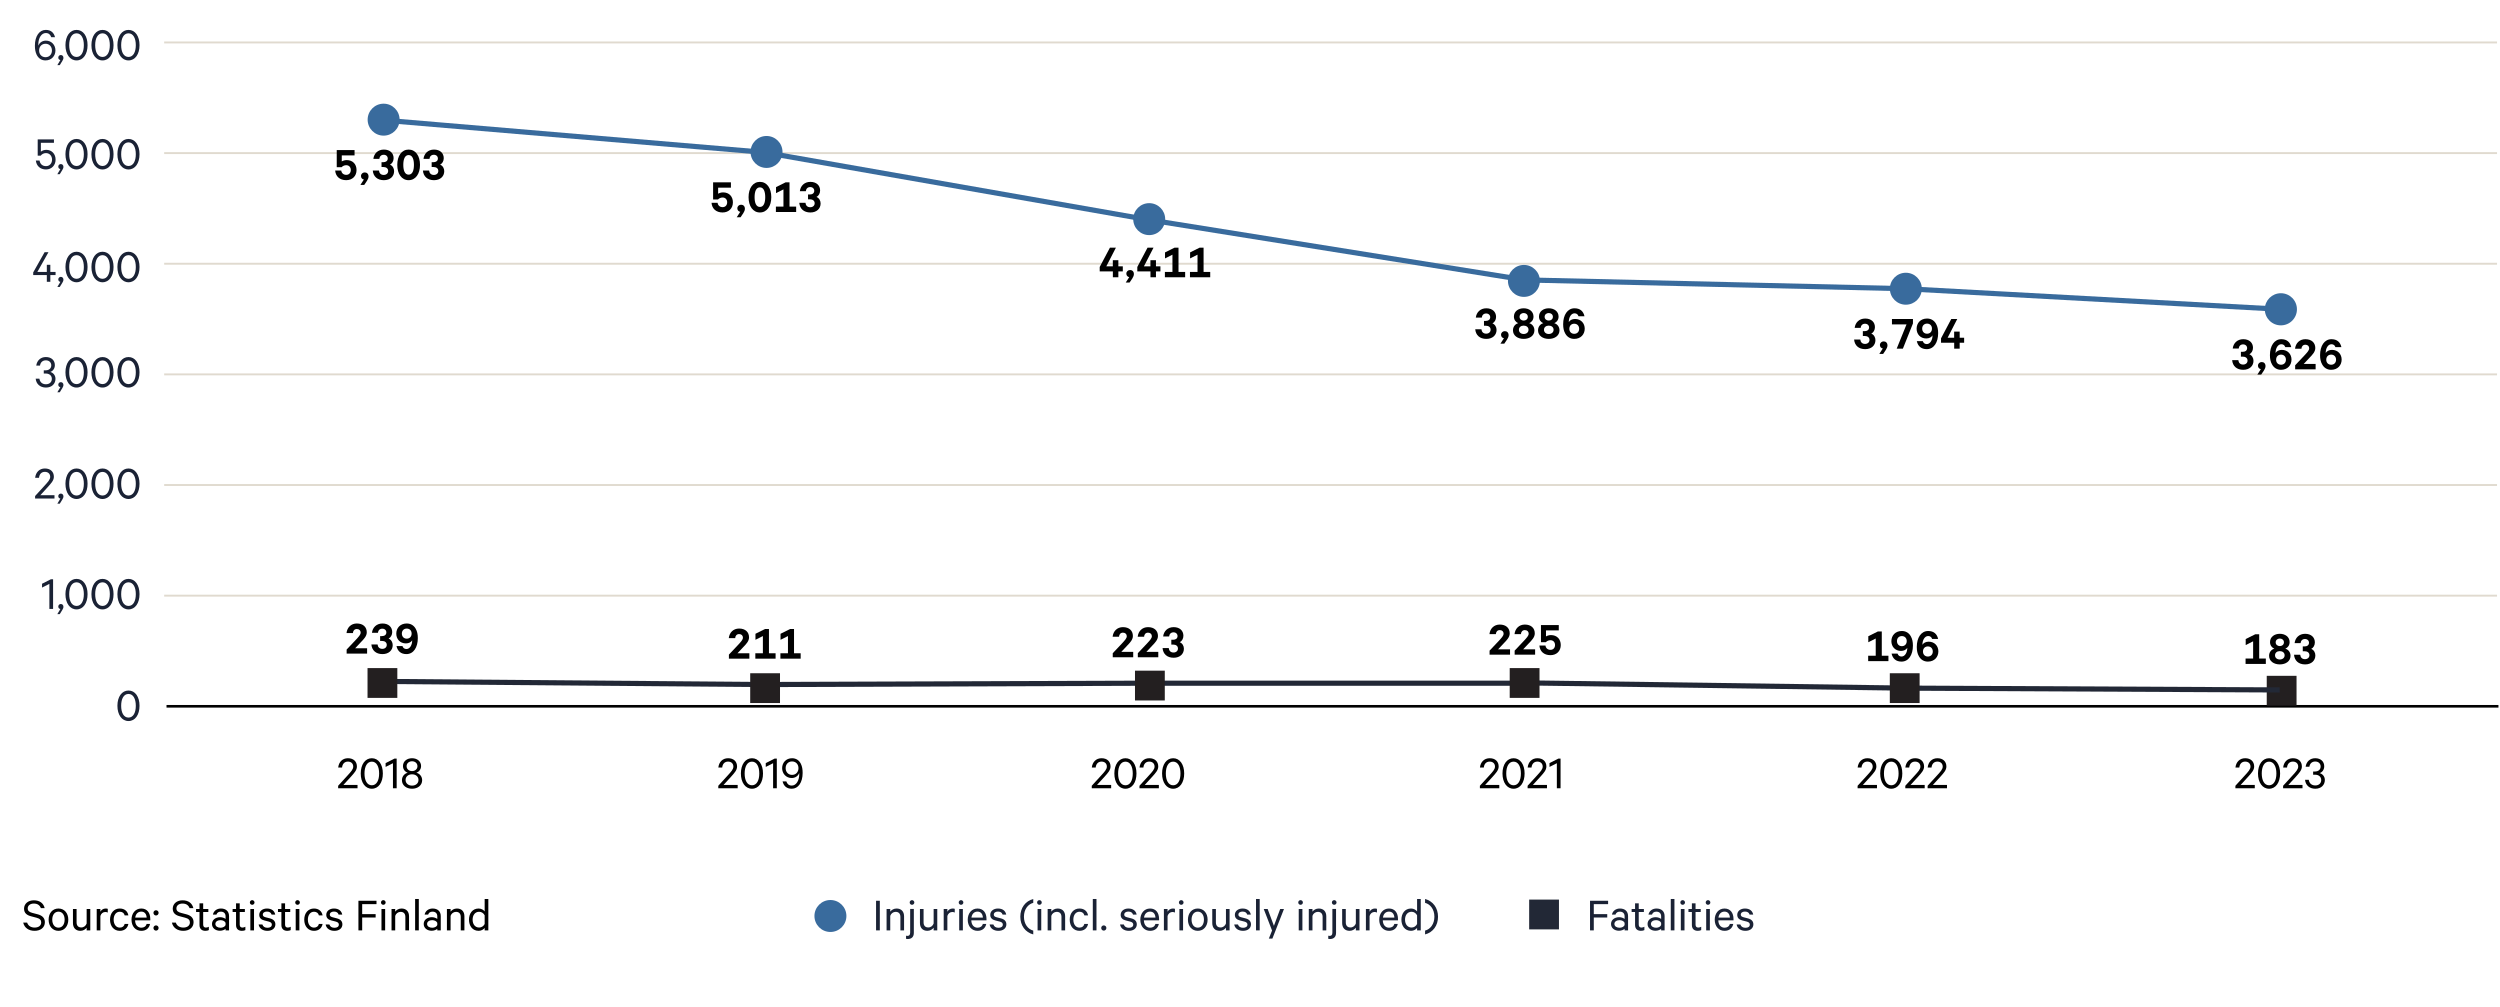 <?xml version="1.0" encoding="UTF-8"?>
<svg id="Layer_1" data-name="Layer 1" xmlns="http://www.w3.org/2000/svg" viewBox="0 0 970 390.73">
  <defs>
    <style>
      .cls-1, .cls-2, .cls-3, .cls-4 {
        fill: none;
      }

      .cls-2 {
        stroke: #396b9d;
      }

      .cls-2, .cls-5 {
        stroke-miterlimit: 10;
        stroke-width: 2px;
      }

      .cls-6 {
        fill: #231f20;
      }

      .cls-5 {
        stroke: #222836;
      }

      .cls-5, .cls-7 {
        fill: #396b9d;
      }

      .cls-3 {
        stroke: #000;
        stroke-width: 1.02px;
      }

      .cls-8 {
        fill: #222836;
      }

      .cls-9 {
        fill: #1a2235;
      }

      .cls-4 {
        stroke: #e0dacf;
        stroke-width: .75px;
      }
    </style>
  </defs>
  <line class="cls-2" x1="591.515" y1="108.606" x2="739.467" y2="112.026"/>
  <line class="cls-4" x1="968.85" y1="16.472" x2="63.696" y2="16.472"/>
  <line class="cls-4" x1="968.85" y1="102.328" x2="63.696" y2="102.328"/>
  <line class="cls-4" x1="968.85" y1="231.114" x2="63.696" y2="231.114"/>
  <line class="cls-4" x1="968.85" y1="59.4" x2="63.696" y2="59.4"/>
  <line class="cls-4" x1="968.85" y1="145.257" x2="63.696" y2="145.257"/>
  <g>
    <g>
      <line class="cls-5" x1="296.497" y1="265.601" x2="148.989" y2="264.397"/>
      <line class="cls-5" x1="444.006" y1="265.085" x2="296.497" y2="265.601"/>
      <line class="cls-5" x1="591.515" y1="265.085" x2="444.006" y2="265.085"/>
    </g>
    <g>
      <line class="cls-2" x1="296.497" y1="59.112" x2="148.989" y2="46.642"/>
      <line class="cls-2" x1="444.006" y1="84.998" x2="296.497" y2="59.112"/>
      <line class="cls-2" x1="591.515" y1="108.606" x2="444.006" y2="84.998"/>
    </g>
  </g>
  <path class="cls-9" d="M49.861,279.766c-2.577,0-4.306-2.416-4.306-5.922s1.729-5.922,4.306-5.922,4.274,2.416,4.274,5.922-1.697,5.922-4.274,5.922ZM49.861,278.422c1.841,0,2.833-1.904,2.833-4.578,0-2.672-.992-4.594-2.833-4.594-1.873,0-2.849,1.922-2.849,4.594,0,2.674.977,4.578,2.849,4.578Z"/>
  <g>
    <path class="cls-9" d="M20.598,236.276h-1.44v-9.732l-2.849,1.441v-1.49l3.409-1.729h.88v11.51Z"/>
    <path class="cls-9" d="M23.429,236.291c-.464-.064-.816-.4-.816-.945,0-.559.432-.992.992-.992s1.008.4,1.008,1.105c0,.383-.192.801-.416,1.168l-1.008,1.648h-.944l1.185-1.984Z"/>
    <path class="cls-9" d="M29.702,236.452c-2.577,0-4.306-2.418-4.306-5.922,0-3.506,1.729-5.924,4.306-5.924s4.274,2.418,4.274,5.924c0,3.504-1.697,5.922-4.274,5.922ZM29.702,235.106c1.841,0,2.833-1.904,2.833-4.576,0-2.674-.992-4.594-2.833-4.594-1.873,0-2.849,1.92-2.849,4.594,0,2.672.977,4.576,2.849,4.576Z"/>
    <path class="cls-9" d="M39.782,236.452c-2.577,0-4.306-2.418-4.306-5.922,0-3.506,1.729-5.924,4.306-5.924s4.274,2.418,4.274,5.924c0,3.504-1.697,5.922-4.274,5.922ZM39.782,235.106c1.841,0,2.833-1.904,2.833-4.576,0-2.674-.992-4.594-2.833-4.594-1.873,0-2.849,1.92-2.849,4.594,0,2.672.977,4.576,2.849,4.576Z"/>
    <path class="cls-9" d="M49.862,236.452c-2.577,0-4.306-2.418-4.306-5.922,0-3.506,1.729-5.924,4.306-5.924s4.274,2.418,4.274,5.924c0,3.504-1.697,5.922-4.274,5.922ZM49.862,235.106c1.841,0,2.833-1.904,2.833-4.576,0-2.674-.992-4.594-2.833-4.594-1.873,0-2.849,1.92-2.849,4.594,0,2.672.977,4.576,2.849,4.576Z"/>
  </g>
  <g>
    <path class="cls-9" d="M16.981,143.684h.752c1.217,0,2.161-.704,2.161-1.937,0-1.104-.816-1.938-2.097-1.938-1.297,0-2.113.833-2.273,2.033h-1.457c.272-1.953,1.696-3.313,3.713-3.313,2.209,0,3.505,1.312,3.505,3.153,0,1.28-.752,2.305-1.777,2.625,1.217.353,2.017,1.377,2.017,2.673,0,1.89-1.377,3.394-3.698,3.394-2.257,0-3.793-1.376-3.985-3.457h1.44c.208,1.328,1.088,2.177,2.529,2.177,1.377,0,2.305-.832,2.305-2.097,0-1.297-1.024-2.065-2.353-2.065h-.784v-1.248Z"/>
    <path class="cls-9" d="M23.428,150.214c-.464-.063-.816-.399-.816-.944,0-.56.432-.992.992-.992s1.008.4,1.008,1.104c0,.384-.192.801-.416,1.169l-1.008,1.648h-.944l1.185-1.985Z"/>
    <path class="cls-9" d="M29.701,150.374c-2.577,0-4.306-2.417-4.306-5.922,0-3.506,1.729-5.923,4.306-5.923s4.274,2.417,4.274,5.923c0,3.505-1.697,5.922-4.274,5.922ZM29.701,149.03c1.841,0,2.833-1.904,2.833-4.577s-.992-4.594-2.833-4.594c-1.873,0-2.849,1.921-2.849,4.594s.977,4.577,2.849,4.577Z"/>
    <path class="cls-9" d="M39.781,150.374c-2.577,0-4.306-2.417-4.306-5.922,0-3.506,1.729-5.923,4.306-5.923s4.274,2.417,4.274,5.923c0,3.505-1.697,5.922-4.274,5.922ZM39.781,149.03c1.841,0,2.833-1.904,2.833-4.577s-.992-4.594-2.833-4.594c-1.873,0-2.849,1.921-2.849,4.594s.977,4.577,2.849,4.577Z"/>
    <path class="cls-9" d="M49.861,150.374c-2.577,0-4.306-2.417-4.306-5.922,0-3.506,1.729-5.923,4.306-5.923s4.274,2.417,4.274,5.923c0,3.505-1.697,5.922-4.274,5.922ZM49.861,149.03c1.841,0,2.833-1.904,2.833-4.577s-.992-4.594-2.833-4.594c-1.873,0-2.849,1.921-2.849,4.594s.977,4.577,2.849,4.577Z"/>
  </g>
  <g>
    <path class="cls-9" d="M14.5,105.501h3.666v-2.769h1.361v2.769h2.033v1.232h-2.033v2.609h-1.361v-2.609h-5.282v-1.04l4.418-7.843h1.504l-4.306,7.65Z"/>
    <path class="cls-9" d="M23.429,109.359c-.464-.063-.816-.399-.816-.944,0-.56.432-.992.992-.992s1.008.4,1.008,1.104c0,.384-.192.801-.416,1.169l-1.008,1.648h-.944l1.185-1.985Z"/>
    <path class="cls-9" d="M29.702,109.519c-2.577,0-4.306-2.417-4.306-5.922,0-3.506,1.729-5.923,4.306-5.923s4.274,2.417,4.274,5.923c0,3.505-1.697,5.922-4.274,5.922ZM29.702,108.174c1.841,0,2.833-1.904,2.833-4.577s-.992-4.594-2.833-4.594c-1.873,0-2.849,1.921-2.849,4.594s.977,4.577,2.849,4.577Z"/>
    <path class="cls-9" d="M39.782,109.519c-2.577,0-4.306-2.417-4.306-5.922,0-3.506,1.729-5.923,4.306-5.923s4.274,2.417,4.274,5.923c0,3.505-1.697,5.922-4.274,5.922ZM39.782,108.174c1.841,0,2.833-1.904,2.833-4.577s-.992-4.594-2.833-4.594c-1.873,0-2.849,1.921-2.849,4.594s.977,4.577,2.849,4.577Z"/>
    <path class="cls-9" d="M49.862,109.519c-2.577,0-4.306-2.417-4.306-5.922,0-3.506,1.729-5.923,4.306-5.923s4.274,2.417,4.274,5.923c0,3.505-1.697,5.922-4.274,5.922ZM49.862,108.174c1.841,0,2.833-1.904,2.833-4.577s-.992-4.594-2.833-4.594c-1.873,0-2.849,1.921-2.849,4.594s.977,4.577,2.849,4.577Z"/>
  </g>
  <g>
    <path class="cls-9" d="M19.878,14.432c-.32-.959-.944-1.615-2.113-1.615-1.681,0-2.897,1.92-2.897,4.418,0,.08,0,.367.016.496.384-1.152,1.552-1.969,2.913-1.969,2.225,0,3.713,1.729,3.713,3.809,0,2.113-1.504,3.873-3.857,3.873-1.505,0-2.705-.752-3.425-2.191-.497-1.041-.688-2.178-.688-3.539,0-3.697,1.729-6.113,4.226-6.113,2.017,0,3.137,1.088,3.585,2.832h-1.473ZM20.151,19.604c0-1.537-1.041-2.627-2.481-2.627-1.473,0-2.497,1.074-2.497,2.627,0,1.504,1.024,2.592,2.497,2.592,1.44,0,2.481-1.072,2.481-2.592Z"/>
    <path class="cls-9" d="M23.429,23.284c-.464-.062-.816-.398-.816-.943,0-.561.432-.992.992-.992s1.008.4,1.008,1.104c0,.385-.192.801-.416,1.17l-1.008,1.648h-.944l1.185-1.986Z"/>
    <path class="cls-9" d="M29.702,23.444c-2.577,0-4.306-2.416-4.306-5.922s1.729-5.922,4.306-5.922,4.274,2.416,4.274,5.922-1.697,5.922-4.274,5.922ZM29.702,22.1c1.841,0,2.833-1.904,2.833-4.578,0-2.672-.992-4.594-2.833-4.594-1.873,0-2.849,1.922-2.849,4.594,0,2.674.977,4.578,2.849,4.578Z"/>
    <path class="cls-9" d="M39.781,23.444c-2.577,0-4.306-2.416-4.306-5.922s1.729-5.922,4.306-5.922,4.274,2.416,4.274,5.922-1.697,5.922-4.274,5.922ZM39.781,22.1c1.841,0,2.833-1.904,2.833-4.578,0-2.672-.992-4.594-2.833-4.594-1.873,0-2.849,1.922-2.849,4.594,0,2.674.977,4.578,2.849,4.578Z"/>
    <path class="cls-9" d="M49.861,23.444c-2.577,0-4.306-2.416-4.306-5.922s1.729-5.922,4.306-5.922,4.274,2.416,4.274,5.922-1.697,5.922-4.274,5.922ZM49.861,22.1c1.841,0,2.833-1.904,2.833-4.578,0-2.672-.992-4.594-2.833-4.594-1.873,0-2.849,1.922-2.849,4.594,0,2.674.977,4.578,2.849,4.578Z"/>
  </g>
  <g>
    <path d="M278.715,297.807c.224-2.129,1.648-3.617,3.777-3.617,2.177,0,3.489,1.279,3.489,3.232,0,1.457-1.152,2.609-2.321,3.938l-2.929,3.201h5.49v1.297h-7.523v-.977l3.729-4.08c1.185-1.312,2.129-2.273,2.129-3.361,0-1.17-.816-1.938-2.065-1.938-1.393,0-2.145.977-2.273,2.305h-1.504Z"/>
    <path d="M291.772,306.034c-2.577,0-4.306-2.416-4.306-5.922s1.729-5.922,4.306-5.922,4.274,2.416,4.274,5.922-1.697,5.922-4.274,5.922ZM291.772,304.69c1.841,0,2.833-1.904,2.833-4.578,0-2.672-.992-4.594-2.833-4.594-1.873,0-2.849,1.922-2.849,4.594,0,2.674.977,4.578,2.849,4.578Z"/>
    <path d="M301.404,305.858h-1.44v-9.732l-2.849,1.441v-1.488l3.409-1.729h.88v11.508Z"/>
    <path d="M305.1,303.186c.32.977.96,1.615,2.113,1.615,1.697,0,2.897-1.904,2.897-4.4,0-.098,0-.369-.016-.496-.384,1.152-1.552,1.969-2.897,1.969-2.225,0-3.729-1.746-3.729-3.826,0-2.113,1.504-3.857,3.857-3.857,1.489,0,2.721.752,3.426,2.193.496,1.023.672,2.176.672,3.537,0,3.697-1.729,6.113-4.209,6.113-2.017,0-3.137-1.088-3.569-2.848h1.457ZM304.827,298.032c0,1.535,1.041,2.625,2.481,2.625,1.472,0,2.497-1.072,2.497-2.625,0-1.506-1.024-2.594-2.497-2.594-1.441,0-2.481,1.072-2.481,2.594Z"/>
  </g>
  <line class="cls-3" x1="969.395" y1="274.042" x2="64.608" y2="274.042"/>
  <g>
    <path class="cls-9" d="M14.628,60.392v-6.306h6.307v1.312h-5.074v3.457c.4-.353,1.168-.721,2.097-.721,2.129,0,3.617,1.601,3.617,3.81,0,2.177-1.553,3.81-3.713,3.81-2.209,0-3.697-1.312-3.954-3.457h1.44c.24,1.345,1.073,2.161,2.513,2.161,1.393,0,2.337-1.073,2.337-2.514s-.944-2.545-2.369-2.545c-.912,0-1.601.448-2.033.992h-1.168Z"/>
    <path class="cls-9" d="M23.428,65.594c-.464-.063-.816-.399-.816-.944,0-.56.432-.992.992-.992s1.008.4,1.008,1.104c0,.384-.192.801-.416,1.169l-1.008,1.648h-.944l1.185-1.985Z"/>
    <path class="cls-9" d="M29.701,65.754c-2.577,0-4.306-2.417-4.306-5.922,0-3.506,1.729-5.923,4.306-5.923s4.274,2.417,4.274,5.923c0,3.505-1.697,5.922-4.274,5.922ZM29.701,64.41c1.841,0,2.833-1.904,2.833-4.577s-.992-4.594-2.833-4.594c-1.873,0-2.849,1.921-2.849,4.594s.977,4.577,2.849,4.577Z"/>
    <path class="cls-9" d="M39.781,65.754c-2.577,0-4.306-2.417-4.306-5.922,0-3.506,1.729-5.923,4.306-5.923s4.274,2.417,4.274,5.923c0,3.505-1.697,5.922-4.274,5.922ZM39.781,64.41c1.841,0,2.833-1.904,2.833-4.577s-.992-4.594-2.833-4.594c-1.873,0-2.849,1.921-2.849,4.594s.977,4.577,2.849,4.577Z"/>
    <path class="cls-9" d="M49.861,65.754c-2.577,0-4.306-2.417-4.306-5.922,0-3.506,1.729-5.923,4.306-5.923s4.274,2.417,4.274,5.923c0,3.505-1.697,5.922-4.274,5.922ZM49.861,64.41c1.841,0,2.833-1.904,2.833-4.577s-.992-4.594-2.833-4.594c-1.873,0-2.849,1.921-2.849,4.594s.977,4.577,2.849,4.577Z"/>
  </g>
  <g>
    <path d="M423.621,297.807c.224-2.129,1.648-3.617,3.777-3.617,2.177,0,3.489,1.279,3.489,3.232,0,1.457-1.152,2.609-2.321,3.938l-2.929,3.201h5.49v1.297h-7.523v-.977l3.729-4.08c1.185-1.312,2.129-2.273,2.129-3.361,0-1.17-.816-1.938-2.065-1.938-1.393,0-2.145.977-2.273,2.305h-1.504Z"/>
    <path d="M436.678,306.034c-2.577,0-4.306-2.416-4.306-5.922s1.729-5.922,4.306-5.922,4.274,2.416,4.274,5.922-1.697,5.922-4.274,5.922ZM436.678,304.69c1.841,0,2.833-1.904,2.833-4.578,0-2.672-.992-4.594-2.833-4.594-1.873,0-2.849,1.922-2.849,4.594,0,2.674.977,4.578,2.849,4.578Z"/>
    <path d="M442.133,297.807c.224-2.129,1.648-3.617,3.777-3.617,2.177,0,3.489,1.279,3.489,3.232,0,1.457-1.152,2.609-2.321,3.938l-2.929,3.201h5.49v1.297h-7.523v-.977l3.729-4.08c1.185-1.312,2.129-2.273,2.129-3.361,0-1.17-.816-1.938-2.065-1.938-1.393,0-2.145.977-2.273,2.305h-1.504Z"/>
    <path d="M455.19,306.034c-2.577,0-4.306-2.416-4.306-5.922s1.729-5.922,4.306-5.922,4.274,2.416,4.274,5.922-1.697,5.922-4.274,5.922ZM455.19,304.69c1.841,0,2.833-1.904,2.833-4.578,0-2.672-.992-4.594-2.833-4.594-1.873,0-2.849,1.922-2.849,4.594,0,2.674.977,4.578,2.849,4.578Z"/>
  </g>
  <g>
    <path d="M574.216,297.807c.224-2.129,1.648-3.617,3.777-3.617,2.177,0,3.489,1.279,3.489,3.232,0,1.457-1.152,2.609-2.321,3.938l-2.929,3.201h5.49v1.297h-7.523v-.977l3.729-4.08c1.185-1.312,2.129-2.273,2.129-3.361,0-1.17-.816-1.938-2.064-1.938-1.393,0-2.146.977-2.273,2.305h-1.504Z"/>
    <path d="M587.272,306.034c-2.577,0-4.306-2.416-4.306-5.922s1.729-5.922,4.306-5.922,4.274,2.416,4.274,5.922-1.697,5.922-4.274,5.922ZM587.272,304.69c1.841,0,2.833-1.904,2.833-4.578,0-2.672-.992-4.594-2.833-4.594-1.872,0-2.849,1.922-2.849,4.594,0,2.674.977,4.578,2.849,4.578Z"/>
    <path d="M592.728,297.807c.224-2.129,1.648-3.617,3.777-3.617,2.177,0,3.489,1.279,3.489,3.232,0,1.457-1.152,2.609-2.321,3.938l-2.929,3.201h5.49v1.297h-7.523v-.977l3.729-4.08c1.185-1.312,2.129-2.273,2.129-3.361,0-1.17-.816-1.938-2.064-1.938-1.393,0-2.146.977-2.273,2.305h-1.504Z"/>
    <path d="M605.496,305.858h-1.44v-9.732l-2.849,1.441v-1.488l3.409-1.729h.88v11.508Z"/>
  </g>
  <g>
    <path d="M720.764,297.807c.225-2.129,1.648-3.617,3.777-3.617,2.178,0,3.49,1.279,3.49,3.232,0,1.457-1.152,2.609-2.321,3.938l-2.929,3.201h5.49v1.297h-7.523v-.977l3.729-4.08c1.185-1.312,2.129-2.273,2.129-3.361,0-1.17-.816-1.938-2.065-1.938-1.393,0-2.145.977-2.272,2.305h-1.505Z"/>
    <path d="M733.821,306.034c-2.577,0-4.306-2.416-4.306-5.922s1.729-5.922,4.306-5.922,4.274,2.416,4.274,5.922-1.697,5.922-4.274,5.922ZM733.821,304.69c1.841,0,2.833-1.904,2.833-4.578,0-2.672-.992-4.594-2.833-4.594-1.872,0-2.849,1.922-2.849,4.594,0,2.674.977,4.578,2.849,4.578Z"/>
    <path d="M739.275,297.807c.225-2.129,1.648-3.617,3.777-3.617,2.178,0,3.49,1.279,3.49,3.232,0,1.457-1.152,2.609-2.321,3.938l-2.929,3.201h5.49v1.297h-7.523v-.977l3.729-4.08c1.185-1.312,2.129-2.273,2.129-3.361,0-1.17-.816-1.938-2.065-1.938-1.393,0-2.145.977-2.272,2.305h-1.505Z"/>
    <path d="M747.932,297.807c.224-2.129,1.648-3.617,3.777-3.617,2.176,0,3.488,1.279,3.488,3.232,0,1.457-1.152,2.609-2.32,3.938l-2.93,3.201h5.49v1.297h-7.522v-.977l3.729-4.08c1.185-1.312,2.129-2.273,2.129-3.361,0-1.17-.816-1.938-2.064-1.938-1.393,0-2.146.977-2.273,2.305h-1.504Z"/>
  </g>
  <g>
    <path d="M867.352,297.807c.224-2.129,1.648-3.617,3.777-3.617,2.177,0,3.489,1.279,3.489,3.232,0,1.457-1.152,2.609-2.321,3.938l-2.929,3.201h5.49v1.297h-7.523v-.977l3.729-4.08c1.185-1.312,2.129-2.273,2.129-3.361,0-1.17-.816-1.938-2.064-1.938-1.393,0-2.146.977-2.273,2.305h-1.504Z"/>
    <path d="M880.408,306.034c-2.577,0-4.306-2.416-4.306-5.922s1.729-5.922,4.306-5.922,4.274,2.416,4.274,5.922-1.697,5.922-4.274,5.922ZM880.408,304.69c1.841,0,2.833-1.904,2.833-4.578,0-2.672-.992-4.594-2.833-4.594-1.872,0-2.849,1.922-2.849,4.594,0,2.674.977,4.578,2.849,4.578Z"/>
    <path d="M885.863,297.807c.224-2.129,1.648-3.617,3.777-3.617,2.177,0,3.489,1.279,3.489,3.232,0,1.457-1.152,2.609-2.321,3.938l-2.929,3.201h5.49v1.297h-7.523v-.977l3.729-4.08c1.185-1.312,2.129-2.273,2.129-3.361,0-1.17-.816-1.938-2.064-1.938-1.393,0-2.146.977-2.273,2.305h-1.504Z"/>
    <path d="M897.496,299.344h.752c1.217,0,2.161-.705,2.161-1.938,0-1.104-.816-1.938-2.097-1.938-1.297,0-2.113.834-2.273,2.033h-1.456c.271-1.953,1.696-3.312,3.713-3.312,2.209,0,3.506,1.312,3.506,3.152,0,1.281-.753,2.305-1.777,2.625,1.217.354,2.018,1.377,2.018,2.674,0,1.889-1.377,3.393-3.698,3.393-2.257,0-3.793-1.375-3.985-3.457h1.44c.208,1.328,1.089,2.178,2.529,2.178,1.377,0,2.305-.832,2.305-2.098,0-1.297-1.024-2.064-2.353-2.064h-.784v-1.248Z"/>
  </g>
  <g>
    <path d="M131.216,297.807c.224-2.129,1.648-3.617,3.777-3.617,2.177,0,3.489,1.279,3.489,3.232,0,1.457-1.152,2.609-2.321,3.938l-2.929,3.201h5.49v1.297h-7.523v-.977l3.729-4.08c1.185-1.312,2.129-2.273,2.129-3.361,0-1.17-.816-1.938-2.065-1.938-1.393,0-2.145.977-2.273,2.305h-1.504Z"/>
    <path d="M144.273,306.034c-2.577,0-4.306-2.416-4.306-5.922s1.729-5.922,4.306-5.922,4.274,2.416,4.274,5.922-1.697,5.922-4.274,5.922ZM144.273,304.69c1.841,0,2.833-1.904,2.833-4.578,0-2.672-.992-4.594-2.833-4.594-1.873,0-2.849,1.922-2.849,4.594,0,2.674.977,4.578,2.849,4.578Z"/>
    <path d="M153.905,305.858h-1.44v-9.732l-2.849,1.441v-1.488l3.409-1.729h.88v11.508Z"/>
    <path d="M163.379,297.231c0,1.248-.785,2.209-1.825,2.594,1.249.32,2.241,1.408,2.241,2.896,0,1.984-1.697,3.312-3.921,3.312-2.225,0-3.922-1.328-3.922-3.312,0-1.488.977-2.576,2.241-2.896-1.073-.385-1.841-1.346-1.841-2.594,0-1.857,1.553-3.041,3.521-3.041,1.953,0,3.505,1.184,3.505,3.041ZM159.874,304.819c1.457,0,2.497-.896,2.497-2.193,0-1.312-1.041-2.193-2.497-2.193s-2.513.881-2.513,2.193c0,1.297,1.057,2.193,2.513,2.193ZM159.874,299.184c1.184,0,2.097-.77,2.097-1.889,0-1.152-.913-1.922-2.097-1.922-1.201,0-2.113.77-2.113,1.922,0,1.119.912,1.889,2.113,1.889Z"/>
  </g>
  <g>
    <rect class="cls-1" x="718.703" y="114.068" width="47.518" height="30.241"/>
    <path d="M722.785,128.49h.704c.977,0,1.713-.48,1.713-1.44,0-.801-.608-1.441-1.569-1.441-1.04,0-1.616.705-1.696,1.602h-2.321c.24-2.049,1.745-3.618,4.082-3.618,2.369,0,3.777,1.393,3.777,3.346,0,1.104-.576,2.097-1.408,2.497,1.072.464,1.601,1.488,1.601,2.545,0,1.984-1.505,3.489-3.97,3.489-2.562,0-4.114-1.473-4.306-3.745h2.4c.097.992.688,1.713,1.857,1.713.992,0,1.713-.625,1.713-1.537,0-.977-.753-1.537-1.825-1.537h-.752v-1.872Z"/>
    <path d="M730.527,135.212c-.624-.112-1.12-.576-1.12-1.345,0-.816.64-1.408,1.456-1.408s1.473.544,1.473,1.584c0,.561-.288,1.169-.608,1.682l-1.072,1.6h-1.488l1.36-2.112Z"/>
    <path d="M738.32,135.276h-2.401l3.81-9.411h-5.65v-2.081h8.147v1.713l-3.905,9.779Z"/>
    <path d="M746.047,132.364c.24.703.72,1.136,1.536,1.136,1.361,0,2.209-1.601,2.226-3.233v-.144c-.385.688-1.281,1.2-2.417,1.2-2.337,0-3.746-1.713-3.746-3.777,0-2.177,1.505-3.954,4.065-3.954,1.441,0,2.722.673,3.49,2.081.56,1.009.8,2.145.8,3.602,0,3.586-1.664,6.194-4.418,6.194-2.16,0-3.425-1.168-3.857-3.104h2.321ZM745.807,127.497c0,1.185.784,1.984,1.889,1.984,1.137,0,1.905-.784,1.905-1.984,0-1.153-.769-1.937-1.905-1.937-1.104,0-1.889.783-1.889,1.937Z"/>
    <path d="M755.678,131.035h2.529v-2.385h2.146v2.385h1.729v1.953h-1.729v2.288h-2.129v-2.288h-5.106v-1.713l3.97-7.491h2.32l-3.729,7.251Z"/>
  </g>
  <circle class="cls-7" cx="148.844" cy="46.428" r="6.2"/>
  <circle class="cls-7" cx="297.413" cy="58.96" r="6.2"/>
  <circle class="cls-7" cx="445.892" cy="85.023" r="6.2"/>
  <circle class="cls-7" cx="591.283" cy="108.996" r="6.2"/>
  <g>
    <rect class="cls-1" x="869.94" y="235.264" width="35.247" height="32.493"/>
    <path d="M871.283,255.517h2.929v-6.69l-2.881,1.457v-2.338l3.697-1.84h1.537v9.411h2.577v2.081h-7.859v-2.081Z"/>
    <path d="M884.564,257.79c-2.306,0-4.162-1.249-4.162-3.329,0-1.457.929-2.466,2.033-2.77-.961-.4-1.665-1.328-1.665-2.545,0-2.081,1.776-3.233,3.794-3.233,2.032,0,3.809,1.152,3.809,3.233,0,1.217-.704,2.145-1.664,2.545,1.088.304,2.017,1.312,2.017,2.77,0,2.08-1.841,3.329-4.161,3.329ZM884.564,252.636c-1.041,0-1.857.608-1.857,1.616,0,1.009.816,1.633,1.857,1.633,1.056,0,1.872-.624,1.872-1.633,0-1.008-.816-1.616-1.872-1.616ZM884.564,247.754c-.849,0-1.602.544-1.602,1.473,0,.912.753,1.456,1.602,1.456.864,0,1.601-.544,1.601-1.456,0-.929-.736-1.473-1.601-1.473Z"/>
    <path d="M893.476,250.811h.704c.977,0,1.713-.479,1.713-1.44,0-.8-.608-1.44-1.569-1.44-1.04,0-1.616.704-1.696,1.601h-2.321c.24-2.049,1.745-3.617,4.082-3.617,2.369,0,3.777,1.393,3.777,3.345,0,1.105-.576,2.098-1.408,2.498,1.072.464,1.601,1.488,1.601,2.545,0,1.984-1.505,3.489-3.97,3.489-2.562,0-4.114-1.473-4.306-3.746h2.4c.097.993.688,1.713,1.857,1.713.992,0,1.713-.624,1.713-1.536,0-.977-.753-1.537-1.825-1.537h-.752v-1.873Z"/>
  </g>
  <g>
    <rect class="cls-1" x="723.505" y="234.178" width="35.247" height="32.493"/>
    <path d="M724.85,254.431h2.929v-6.69l-2.881,1.457v-2.338l3.697-1.84h1.537v9.411h2.577v2.081h-7.859v-2.081Z"/>
    <path d="M736.258,253.599c.24.704.72,1.137,1.536,1.137,1.361,0,2.209-1.601,2.226-3.233v-.145c-.385.688-1.281,1.201-2.417,1.201-2.337,0-3.746-1.713-3.746-3.778,0-2.177,1.505-3.953,4.065-3.953,1.441,0,2.722.672,3.49,2.081.56,1.008.8,2.145.8,3.602,0,3.585-1.664,6.194-4.418,6.194-2.16,0-3.425-1.169-3.857-3.105h2.321ZM736.018,248.733c0,1.185.784,1.984,1.889,1.984,1.137,0,1.905-.783,1.905-1.984,0-1.152-.769-1.937-1.905-1.937-1.104,0-1.889.784-1.889,1.937Z"/>
    <path d="M749.667,247.916c-.225-.688-.705-1.137-1.537-1.137-1.36,0-2.209,1.617-2.225,3.234v.159c.384-.704,1.297-1.2,2.417-1.2,2.337,0,3.762,1.713,3.762,3.762,0,2.177-1.505,3.97-4.082,3.97-1.44,0-2.705-.688-3.474-2.081-.576-1.024-.816-2.145-.816-3.617,0-3.57,1.665-6.179,4.418-6.179,2.177,0,3.441,1.168,3.857,3.089h-2.32ZM749.923,252.799c0-1.186-.784-1.985-1.905-1.985-1.136,0-1.904.784-1.904,1.985,0,1.152.769,1.937,1.904,1.937,1.121,0,1.905-.784,1.905-1.937Z"/>
  </g>
  <g>
    <rect class="cls-1" x="8.594" y="348.812" width="216.398" height="23.36"/>
    <path d="M10.53,357.979c.416,1.28,1.521,1.921,2.913,1.921,1.489,0,2.545-.736,2.545-2.001,0-.896-.512-1.488-1.824-1.824l-2.064-.545c-1.602-.4-2.77-1.2-2.77-2.961,0-1.937,1.616-3.249,3.794-3.249,2.368,0,3.777,1.216,4.209,3.041h-1.473c-.368-1.04-1.216-1.776-2.736-1.776-1.361,0-2.369.72-2.369,1.872,0,.993.624,1.44,1.824,1.761l1.969.513c1.841.464,2.865,1.456,2.865,3.089,0,2.081-1.696,3.346-3.97,3.346-2.272,0-3.985-1.152-4.434-3.186h1.521Z"/>
    <path d="M26.5,356.827c0,2.561-1.553,4.338-3.81,4.338-2.288,0-3.825-1.777-3.825-4.338,0-2.545,1.537-4.322,3.825-4.322,2.257,0,3.81,1.777,3.81,4.322ZM20.273,356.827c0,1.824.913,3.105,2.417,3.105,1.489,0,2.386-1.281,2.386-3.105,0-1.809-.896-3.105-2.386-3.105-1.504,0-2.417,1.297-2.417,3.105Z"/>
    <path d="M35.028,360.989h-1.408v-1.041c-.48.656-1.36,1.217-2.417,1.217-1.889,0-2.897-1.232-2.897-3.025v-5.458h1.408v5.218c0,1.152.561,1.953,1.825,1.953.977,0,1.776-.641,2.081-1.537v-5.634h1.408v8.308Z"/>
    <path d="M41.811,354.074c-.24-.145-.608-.225-.944-.225-.88,0-1.648.576-1.921,1.553v5.587h-1.425v-8.308h1.425v1.072c.336-.704,1.121-1.249,2.033-1.249.368,0,.688.049.832.129v1.44Z"/>
    <path d="M49.812,358.475c-.288,1.601-1.473,2.689-3.346,2.689-2.225,0-3.777-1.745-3.777-4.338,0-2.577,1.553-4.322,3.777-4.322,1.873,0,3.058,1.073,3.346,2.674h-1.44c-.192-.896-.896-1.425-1.889-1.425-1.441,0-2.386,1.265-2.386,3.073,0,1.824.944,3.089,2.386,3.089.992,0,1.696-.528,1.889-1.44h1.44Z"/>
    <path d="M58.212,358.491c-.319,1.585-1.488,2.674-3.377,2.674-2.257,0-3.81-1.745-3.81-4.322,0-2.48,1.521-4.338,3.794-4.338,2.272,0,3.489,1.682,3.489,4.082v.512h-5.891c.032,1.762,1.024,2.85,2.417,2.85,1.04,0,1.809-.512,2.049-1.457h1.328ZM54.82,353.705c-1.265,0-2.161.864-2.354,2.32h4.434c-.048-1.232-.688-2.32-2.08-2.32Z"/>
    <path d="M60.529,355.209c-.544,0-.992-.447-.992-1.023s.448-1.009.992-1.009c.561,0,1.009.433,1.009,1.009s-.448,1.023-1.009,1.023ZM60.529,361.084c-.544,0-.992-.448-.992-1.024,0-.561.448-1.009.992-1.009.561,0,1.009.448,1.009,1.009,0,.576-.448,1.024-1.009,1.024Z"/>
    <path d="M68.224,357.979c.416,1.28,1.521,1.921,2.913,1.921,1.489,0,2.545-.736,2.545-2.001,0-.896-.512-1.488-1.824-1.824l-2.064-.545c-1.602-.4-2.77-1.2-2.77-2.961,0-1.937,1.616-3.249,3.794-3.249,2.368,0,3.777,1.216,4.209,3.041h-1.473c-.368-1.04-1.216-1.776-2.736-1.776-1.361,0-2.369.72-2.369,1.872,0,.993.624,1.44,1.824,1.761l1.969.513c1.841.464,2.865,1.456,2.865,3.089,0,2.081-1.696,3.346-3.97,3.346-2.272,0-3.985-1.152-4.434-3.186h1.521Z"/>
    <path d="M77.409,353.866h-1.329v-1.185h1.329v-2.193h1.425v2.193h2v1.185h-2v4.882c0,.8.399,1.152,1.088,1.152.4,0,.816-.16,1.104-.32v1.297c-.32.176-.8.288-1.328.288-1.345,0-2.289-.721-2.289-2.257v-5.042Z"/>
    <path d="M87.522,360.989v-.608c-.32.336-1.2.752-2.177.752-1.713,0-3.09-1.009-3.09-2.642,0-1.568,1.377-2.625,3.17-2.625.864,0,1.729.369,2.097.688v-1.056c0-1.041-.641-1.777-1.841-1.777-.88,0-1.44.368-1.713,1.152h-1.36c.272-1.408,1.505-2.369,3.105-2.369,1.969,0,3.153,1.121,3.153,2.945v5.539h-1.345ZM87.522,358.059c-.24-.608-1.072-1.041-1.953-1.041-1.008,0-2.001.48-2.001,1.473,0,.993.993,1.473,2.001,1.473.881,0,1.713-.416,1.953-1.04v-.864Z"/>
    <path d="M91.584,353.866h-1.329v-1.185h1.329v-2.193h1.425v2.193h2v1.185h-2v4.882c0,.8.399,1.152,1.088,1.152.4,0,.816-.16,1.104-.32v1.297c-.32.176-.8.288-1.328.288-1.345,0-2.289-.721-2.289-2.257v-5.042Z"/>
    <path d="M97.839,349.255c.496,0,.912.4.912.913,0,.496-.416.896-.912.896s-.896-.399-.896-.896c0-.513.4-.913.896-.913ZM98.559,360.989h-1.425v-8.308h1.425v8.308Z"/>
    <path d="M101.806,358.7c.256.864.992,1.28,1.969,1.28.992,0,1.697-.4,1.697-1.249,0-.576-.368-.943-1.232-1.168l-1.633-.416c-1.185-.288-2.017-.912-2.017-2.193,0-1.473,1.296-2.449,2.977-2.449,1.841,0,2.93.896,3.218,2.354h-1.409c-.224-.752-.8-1.168-1.809-1.168-.832,0-1.601.384-1.601,1.184,0,.576.368.832,1.152,1.041l1.617.416c1.424.368,2.112,1.168,2.112,2.32,0,1.569-1.312,2.514-3.089,2.514-1.809,0-3.153-.912-3.409-2.465h1.456Z"/>
    <path d="M109.182,353.866h-1.329v-1.185h1.329v-2.193h1.425v2.193h2v1.185h-2v4.882c0,.8.399,1.152,1.088,1.152.4,0,.816-.16,1.104-.32v1.297c-.32.176-.8.288-1.328.288-1.345,0-2.289-.721-2.289-2.257v-5.042Z"/>
    <path d="M115.438,349.255c.496,0,.912.4.912.913,0,.496-.416.896-.912.896s-.896-.399-.896-.896c0-.513.4-.913.896-.913ZM116.158,360.989h-1.425v-8.308h1.425v8.308Z"/>
    <path d="M125.168,358.475c-.288,1.601-1.473,2.689-3.346,2.689-2.225,0-3.777-1.745-3.777-4.338,0-2.577,1.553-4.322,3.777-4.322,1.873,0,3.058,1.073,3.346,2.674h-1.44c-.192-.896-.896-1.425-1.889-1.425-1.441,0-2.386,1.265-2.386,3.073,0,1.824.944,3.089,2.386,3.089.992,0,1.696-.528,1.889-1.44h1.44Z"/>
    <path d="M127.806,358.7c.256.864.992,1.28,1.969,1.28.992,0,1.697-.4,1.697-1.249,0-.576-.368-.943-1.232-1.168l-1.633-.416c-1.185-.288-2.017-.912-2.017-2.193,0-1.473,1.296-2.449,2.977-2.449,1.841,0,2.93.896,3.218,2.354h-1.409c-.224-.752-.8-1.168-1.809-1.168-.832,0-1.601.384-1.601,1.184,0,.576.368.832,1.152,1.041l1.617.416c1.424.368,2.112,1.168,2.112,2.32,0,1.569-1.312,2.514-3.089,2.514-1.809,0-3.153-.912-3.409-2.465h1.456Z"/>
    <path d="M139.07,360.989v-11.493h7.011v1.312h-5.555v3.874h5.218v1.312h-5.218v4.994h-1.456Z"/>
    <path d="M148.718,349.255c.496,0,.912.4.912.913,0,.496-.416.896-.912.896s-.896-.399-.896-.896c0-.513.4-.913.896-.913ZM149.438,360.989h-1.425v-8.308h1.425v8.308Z"/>
    <path d="M151.917,352.681h1.425v1.04c.465-.656,1.36-1.217,2.449-1.217,1.889,0,2.913,1.217,2.913,3.025v5.459h-1.425v-5.219c0-1.168-.576-1.969-1.841-1.969-.96,0-1.809.641-2.097,1.553v5.635h-1.425v-8.308Z"/>
    <path d="M162.495,360.989h-1.425v-12.182h1.425v12.182Z"/>
    <path d="M169.665,360.989v-.608c-.32.336-1.2.752-2.177.752-1.713,0-3.09-1.009-3.09-2.642,0-1.568,1.377-2.625,3.17-2.625.864,0,1.729.369,2.097.688v-1.056c0-1.041-.641-1.777-1.841-1.777-.88,0-1.44.368-1.713,1.152h-1.36c.272-1.408,1.505-2.369,3.105-2.369,1.969,0,3.153,1.121,3.153,2.945v5.539h-1.345ZM169.665,358.059c-.24-.608-1.072-1.041-1.953-1.041-1.008,0-2.001.48-2.001,1.473,0,.993.993,1.473,2.001,1.473.881,0,1.713-.416,1.953-1.04v-.864Z"/>
    <path d="M173.406,352.681h1.425v1.04c.465-.656,1.36-1.217,2.449-1.217,1.889,0,2.913,1.217,2.913,3.025v5.459h-1.425v-5.219c0-1.168-.576-1.969-1.841-1.969-.96,0-1.809.641-2.097,1.553v5.635h-1.425v-8.308Z"/>
    <path d="M188.048,360.028c-.416.592-1.312,1.137-2.337,1.137-2.448,0-3.745-1.985-3.745-4.338,0-2.337,1.297-4.322,3.745-4.322,1.024,0,1.921.545,2.337,1.137v-4.834h1.425v12.182h-1.425v-.961ZM188.048,355.146c-.432-.849-1.248-1.377-2.128-1.377-1.602,0-2.546,1.297-2.546,3.058s.944,3.057,2.546,3.057c.88,0,1.696-.512,2.128-1.36v-3.377Z"/>
  </g>
  <circle class="cls-7" cx="739.467" cy="112.026" r="6.2"/>
  <g>
    <rect class="cls-1" x="865.388" y="122.083" width="47.518" height="30.241"/>
    <path d="M869.47,136.504h.704c.977,0,1.713-.479,1.713-1.44,0-.8-.608-1.44-1.569-1.44-1.04,0-1.616.704-1.696,1.601h-2.321c.24-2.049,1.745-3.617,4.082-3.617,2.369,0,3.777,1.393,3.777,3.345,0,1.105-.576,2.098-1.408,2.498,1.072.464,1.601,1.488,1.601,2.545,0,1.984-1.505,3.489-3.97,3.489-2.562,0-4.114-1.473-4.306-3.746h2.4c.097.993.688,1.713,1.857,1.713.992,0,1.713-.624,1.713-1.536,0-.977-.753-1.537-1.825-1.537h-.752v-1.873Z"/>
    <path d="M877.212,143.227c-.624-.111-1.12-.576-1.12-1.344,0-.816.64-1.409,1.456-1.409s1.473.544,1.473,1.585c0,.561-.288,1.168-.608,1.681l-1.072,1.601h-1.488l1.36-2.113Z"/>
    <path d="M886.686,134.696c-.225-.688-.705-1.137-1.537-1.137-1.36,0-2.209,1.617-2.225,3.234v.159c.384-.704,1.297-1.2,2.417-1.2,2.337,0,3.762,1.713,3.762,3.762,0,2.177-1.505,3.97-4.082,3.97-1.44,0-2.705-.688-3.474-2.081-.576-1.024-.816-2.145-.816-3.617,0-3.57,1.665-6.179,4.418-6.179,2.177,0,3.441,1.168,3.857,3.089h-2.32ZM886.941,139.579c0-1.186-.784-1.985-1.905-1.985-1.136,0-1.904.784-1.904,1.985,0,1.152.769,1.937,1.904,1.937,1.121,0,1.905-.784,1.905-1.937Z"/>
    <path d="M895.965,135.128c0-.801-.576-1.377-1.473-1.377-.961,0-1.489.688-1.537,1.569h-2.48c.224-2.129,1.744-3.714,4.001-3.714,2.401,0,3.858,1.36,3.858,3.425,0,1.457-1.089,2.594-2.273,3.811l-2.225,2.368h4.626v2.081h-7.939v-1.568l3.617-3.826c1.009-1.12,1.825-1.904,1.825-2.769Z"/>
    <path d="M906.141,134.696c-.225-.688-.705-1.137-1.537-1.137-1.36,0-2.209,1.617-2.225,3.234v.159c.384-.704,1.297-1.2,2.417-1.2,2.337,0,3.762,1.713,3.762,3.762,0,2.177-1.505,3.97-4.082,3.97-1.44,0-2.705-.688-3.474-2.081-.576-1.024-.816-2.145-.816-3.617,0-3.57,1.665-6.179,4.418-6.179,2.177,0,3.441,1.168,3.857,3.089h-2.32ZM906.396,139.579c0-1.186-.784-1.985-1.905-1.985-1.136,0-1.904.784-1.904,1.985,0,1.152.769,1.937,1.904,1.937,1.121,0,1.905-.784,1.905-1.937Z"/>
  </g>
  <g>
    <rect class="cls-1" x="129.359" y="48.508" width="47.518" height="30.241"/>
    <path d="M130.655,64.867v-6.644h6.914v2.065h-4.962v2.353c.353-.24,1.137-.527,1.921-.527,2.305,0,3.81,1.568,3.81,3.857,0,2.336-1.601,3.938-4.018,3.938-2.497,0-4.098-1.473-4.273-3.746h2.353c.128.992.833,1.681,1.953,1.681,1.057,0,1.761-.769,1.761-1.872,0-1.072-.673-1.873-1.793-1.873-.736,0-1.393.352-1.761.769h-1.904Z"/>
    <path d="M141.183,69.653c-.624-.112-1.12-.576-1.12-1.346,0-.815.64-1.408,1.456-1.408s1.473.545,1.473,1.585c0,.56-.288,1.169-.608,1.681l-1.072,1.601h-1.488l1.36-2.112Z"/>
    <path d="M148.031,62.93h.704c.977,0,1.713-.48,1.713-1.441,0-.8-.608-1.44-1.569-1.44-1.04,0-1.616.704-1.696,1.601h-2.321c.24-2.049,1.745-3.617,4.082-3.617,2.369,0,3.777,1.393,3.777,3.346,0,1.104-.576,2.097-1.408,2.496,1.072.465,1.601,1.489,1.601,2.545,0,1.985-1.505,3.49-3.97,3.49-2.562,0-4.114-1.473-4.306-3.746h2.4c.097.992.688,1.713,1.857,1.713.992,0,1.712-.624,1.712-1.537,0-.976-.752-1.536-1.824-1.536h-.752v-1.872Z"/>
    <path d="M158.543,69.909c-2.689,0-4.402-2.434-4.402-5.938,0-3.506,1.713-5.938,4.402-5.938,2.705,0,4.418,2.433,4.418,5.938,0,3.505-1.713,5.938-4.418,5.938ZM158.543,60.161c-1.489,0-2.065,1.664-2.065,3.81,0,2.145.576,3.793,2.065,3.793,1.488,0,2.064-1.648,2.064-3.793,0-2.146-.576-3.81-2.064-3.81Z"/>
    <path d="M167.486,62.93h.704c.977,0,1.713-.48,1.713-1.441,0-.8-.608-1.44-1.569-1.44-1.04,0-1.616.704-1.696,1.601h-2.321c.24-2.049,1.745-3.617,4.082-3.617,2.369,0,3.777,1.393,3.777,3.346,0,1.104-.576,2.097-1.408,2.496,1.072.465,1.601,1.489,1.601,2.545,0,1.985-1.505,3.49-3.97,3.49-2.562,0-4.114-1.473-4.306-3.746h2.4c.097.992.688,1.713,1.857,1.713.992,0,1.712-.624,1.712-1.537,0-.976-.752-1.536-1.824-1.536h-.752v-1.872Z"/>
  </g>
  <g>
    <rect class="cls-1" x="275.386" y="61.04" width="47.518" height="30.241"/>
    <path d="M276.683,77.399v-6.643h6.914v2.064h-4.962v2.353c.353-.239,1.137-.528,1.921-.528,2.305,0,3.81,1.569,3.81,3.857,0,2.338-1.601,3.938-4.018,3.938-2.497,0-4.098-1.473-4.273-3.746h2.353c.128.993.833,1.681,1.953,1.681,1.057,0,1.761-.768,1.761-1.873,0-1.072-.673-1.872-1.793-1.872-.736,0-1.393.353-1.761.769h-1.904Z"/>
    <path d="M287.21,82.184c-.624-.111-1.12-.576-1.12-1.344,0-.816.64-1.409,1.456-1.409s1.473.544,1.473,1.585c0,.561-.288,1.168-.608,1.681l-1.072,1.601h-1.488l1.36-2.113Z"/>
    <path d="M294.843,82.441c-2.689,0-4.402-2.434-4.402-5.938,0-3.506,1.713-5.938,4.402-5.938,2.705,0,4.418,2.433,4.418,5.938,0,3.505-1.713,5.938-4.418,5.938ZM294.843,72.693c-1.489,0-2.065,1.665-2.065,3.81s.576,3.793,2.065,3.793c1.488,0,2.064-1.648,2.064-3.793s-.576-3.81-2.064-3.81Z"/>
    <path d="M301.049,80.167h2.929v-6.69l-2.881,1.457v-2.338l3.697-1.84h1.537v9.411h2.577v2.081h-7.859v-2.081Z"/>
    <path d="M313.514,75.461h.704c.977,0,1.713-.479,1.713-1.44,0-.8-.608-1.44-1.569-1.44-1.04,0-1.616.704-1.696,1.601h-2.321c.24-2.049,1.745-3.617,4.082-3.617,2.369,0,3.777,1.393,3.777,3.345,0,1.105-.576,2.098-1.408,2.498,1.072.464,1.601,1.488,1.601,2.545,0,1.984-1.505,3.489-3.97,3.489-2.562,0-4.114-1.473-4.306-3.746h2.4c.097.993.688,1.713,1.857,1.713.992,0,1.712-.624,1.712-1.536,0-.977-.752-1.537-1.824-1.537h-.752v-1.873Z"/>
  </g>
  <g>
    <rect class="cls-1" x="426.317" y="86.377" width="47.518" height="30.241"/>
    <path d="M429.245,103.344h2.529v-2.386h2.146v2.386h1.729v1.952h-1.729v2.289h-2.129v-2.289h-5.106v-1.713l3.97-7.491h2.321l-3.73,7.252Z"/>
    <path d="M438.141,107.522c-.624-.112-1.12-.576-1.12-1.346,0-.815.64-1.408,1.456-1.408s1.473.545,1.473,1.585c0,.56-.288,1.169-.608,1.681l-1.072,1.601h-1.488l1.36-2.112Z"/>
    <path d="M443.836,103.344h2.529v-2.386h2.146v2.386h1.729v1.952h-1.729v2.289h-2.129v-2.289h-5.106v-1.713l3.97-7.491h2.32l-3.729,7.252Z"/>
    <path d="M451.979,105.504h2.929v-6.69l-2.881,1.456v-2.336l3.697-1.842h1.537v9.412h2.577v2.081h-7.859v-2.081Z"/>
    <path d="M461.707,105.504h2.929v-6.69l-2.881,1.456v-2.336l3.697-1.842h1.537v9.412h2.577v2.081h-7.859v-2.081Z"/>
  </g>
  <g>
    <rect class="cls-1" x="571.704" y="110.092" width="47.518" height="30.241"/>
    <path d="M575.785,124.513h.704c.977,0,1.713-.48,1.713-1.44,0-.801-.608-1.441-1.569-1.441-1.04,0-1.616.705-1.696,1.602h-2.321c.24-2.049,1.745-3.618,4.082-3.618,2.369,0,3.777,1.393,3.777,3.346,0,1.104-.576,2.097-1.408,2.497,1.072.464,1.601,1.488,1.601,2.545,0,1.984-1.505,3.489-3.97,3.489-2.562,0-4.114-1.473-4.306-3.745h2.4c.097.992.688,1.713,1.857,1.713.992,0,1.713-.625,1.713-1.537,0-.977-.753-1.537-1.825-1.537h-.752v-1.872Z"/>
    <path d="M583.527,131.236c-.624-.112-1.12-.576-1.12-1.345,0-.816.64-1.408,1.456-1.408s1.473.544,1.473,1.584c0,.561-.288,1.169-.608,1.682l-1.072,1.6h-1.488l1.36-2.112Z"/>
    <path d="M591.192,131.492c-2.306,0-4.162-1.248-4.162-3.329,0-1.457.929-2.465,2.033-2.77-.961-.4-1.665-1.328-1.665-2.545,0-2.08,1.776-3.233,3.794-3.233,2.032,0,3.809,1.153,3.809,3.233,0,1.217-.704,2.145-1.664,2.545,1.088.305,2.017,1.312,2.017,2.77,0,2.081-1.841,3.329-4.161,3.329ZM591.192,126.338c-1.041,0-1.857.607-1.857,1.616s.816,1.633,1.857,1.633c1.056,0,1.872-.624,1.872-1.633s-.816-1.616-1.872-1.616ZM591.192,121.455c-.849,0-1.602.545-1.602,1.473,0,.912.753,1.457,1.602,1.457.864,0,1.601-.545,1.601-1.457,0-.928-.736-1.473-1.601-1.473Z"/>
    <path d="M600.92,131.492c-2.306,0-4.162-1.248-4.162-3.329,0-1.457.929-2.465,2.033-2.77-.961-.4-1.665-1.328-1.665-2.545,0-2.08,1.776-3.233,3.794-3.233,2.032,0,3.81,1.153,3.81,3.233,0,1.217-.705,2.145-1.665,2.545,1.088.305,2.017,1.312,2.017,2.77,0,2.081-1.841,3.329-4.161,3.329ZM600.92,126.338c-1.041,0-1.857.607-1.857,1.616s.816,1.633,1.857,1.633c1.056,0,1.872-.624,1.872-1.633s-.816-1.616-1.872-1.616ZM600.92,121.455c-.849,0-1.602.545-1.602,1.473,0,.912.753,1.457,1.602,1.457.864,0,1.601-.545,1.601-1.457,0-.928-.736-1.473-1.601-1.473Z"/>
    <path d="M612.456,122.705c-.225-.688-.705-1.137-1.537-1.137-1.36,0-2.209,1.616-2.225,3.233v.16c.384-.705,1.297-1.201,2.417-1.201,2.337,0,3.762,1.713,3.762,3.762,0,2.178-1.505,3.97-4.082,3.97-1.44,0-2.705-.688-3.474-2.081-.576-1.023-.816-2.145-.816-3.617,0-3.569,1.665-6.179,4.418-6.179,2.177,0,3.441,1.169,3.857,3.09h-2.32ZM612.712,127.586c0-1.185-.784-1.984-1.905-1.984-1.136,0-1.904.783-1.904,1.984,0,1.152.769,1.937,1.904,1.937,1.121,0,1.905-.784,1.905-1.937Z"/>
  </g>
  <g>
    <rect class="cls-1" x="133.68" y="231.264" width="35.247" height="32.493"/>
    <path d="M139.938,245.435c0-.801-.576-1.377-1.473-1.377-.961,0-1.489.688-1.537,1.569h-2.48c.224-2.129,1.744-3.714,4.001-3.714,2.401,0,3.858,1.36,3.858,3.425,0,1.457-1.089,2.594-2.273,3.811l-2.225,2.368h4.626v2.081h-7.939v-1.568l3.617-3.826c1.009-1.12,1.825-1.904,1.825-2.769Z"/>
    <path d="M147.488,246.811h.704c.977,0,1.713-.479,1.713-1.44,0-.8-.608-1.44-1.569-1.44-1.04,0-1.616.704-1.696,1.601h-2.321c.24-2.049,1.745-3.617,4.082-3.617,2.369,0,3.777,1.393,3.777,3.345,0,1.105-.576,2.098-1.408,2.498,1.072.464,1.601,1.488,1.601,2.545,0,1.984-1.505,3.489-3.97,3.489-2.562,0-4.114-1.473-4.306-3.746h2.4c.097.993.688,1.713,1.857,1.713.992,0,1.712-.624,1.712-1.536,0-.977-.752-1.537-1.824-1.537h-.752v-1.873Z"/>
    <path d="M156.159,250.685c.24.704.72,1.137,1.536,1.137,1.361,0,2.209-1.601,2.226-3.233v-.145c-.385.688-1.281,1.201-2.417,1.201-2.337,0-3.746-1.713-3.746-3.778,0-2.177,1.505-3.953,4.065-3.953,1.441,0,2.722.672,3.49,2.081.56,1.008.8,2.145.8,3.602,0,3.585-1.664,6.194-4.418,6.194-2.16,0-3.425-1.169-3.857-3.105h2.321ZM155.919,245.819c0,1.185.784,1.984,1.889,1.984,1.137,0,1.905-.783,1.905-1.984,0-1.152-.769-1.937-1.905-1.937-1.104,0-1.889.784-1.889,1.937Z"/>
  </g>
  <g>
    <rect class="cls-1" x="282" y="233.223" width="35.247" height="32.493"/>
    <path d="M288.258,247.394c0-.8-.576-1.376-1.473-1.376-.961,0-1.489.688-1.537,1.568h-2.48c.224-2.129,1.744-3.714,4.001-3.714,2.401,0,3.858,1.36,3.858,3.426,0,1.456-1.089,2.593-2.273,3.81l-2.225,2.369h4.626v2.08h-7.939v-1.568l3.617-3.825c1.009-1.12,1.825-1.905,1.825-2.77Z"/>
    <path d="M293.071,253.477h2.929v-6.691l-2.881,1.457v-2.337l3.697-1.841h1.537v9.412h2.577v2.08h-7.859v-2.08Z"/>
    <path d="M302.799,253.477h2.929v-6.691l-2.881,1.457v-2.337l3.697-1.841h1.537v9.412h2.577v2.08h-7.859v-2.08Z"/>
  </g>
  <g>
    <rect class="cls-1" x="430.933" y="232.678" width="35.247" height="32.493"/>
    <path d="M437.19,246.849c0-.8-.576-1.376-1.473-1.376-.961,0-1.489.688-1.537,1.568h-2.48c.224-2.129,1.744-3.714,4.001-3.714,2.401,0,3.858,1.36,3.858,3.426,0,1.456-1.089,2.593-2.273,3.81l-2.225,2.369h4.626v2.08h-7.939v-1.568l3.617-3.825c1.009-1.12,1.825-1.905,1.825-2.77Z"/>
    <path d="M446.918,246.849c0-.8-.576-1.376-1.473-1.376-.961,0-1.489.688-1.537,1.568h-2.48c.224-2.129,1.744-3.714,4.001-3.714,2.401,0,3.858,1.36,3.858,3.426,0,1.456-1.089,2.593-2.273,3.81l-2.225,2.369h4.626v2.08h-7.939v-1.568l3.617-3.825c1.009-1.12,1.825-1.905,1.825-2.77Z"/>
    <path d="M454.469,248.226h.704c.977,0,1.713-.48,1.713-1.44,0-.801-.608-1.441-1.569-1.441-1.04,0-1.616.705-1.696,1.602h-2.321c.24-2.049,1.745-3.618,4.082-3.618,2.369,0,3.777,1.393,3.777,3.346,0,1.104-.576,2.097-1.408,2.497,1.072.464,1.601,1.488,1.601,2.545,0,1.984-1.505,3.489-3.97,3.489-2.562,0-4.114-1.473-4.306-3.745h2.4c.097.992.688,1.713,1.857,1.713.992,0,1.713-.625,1.713-1.537,0-.977-.753-1.537-1.825-1.537h-.752v-1.872Z"/>
  </g>
  <g>
    <rect class="cls-1" x="577.142" y="231.678" width="35.247" height="32.493"/>
    <path d="M583.399,245.849c0-.8-.576-1.376-1.473-1.376-.961,0-1.489.688-1.537,1.568h-2.48c.224-2.129,1.744-3.714,4.001-3.714,2.401,0,3.858,1.36,3.858,3.426,0,1.456-1.089,2.593-2.273,3.81l-2.225,2.369h4.626v2.08h-7.939v-1.568l3.617-3.825c1.009-1.12,1.825-1.905,1.825-2.77Z"/>
    <path d="M593.127,245.849c0-.8-.576-1.376-1.473-1.376-.961,0-1.489.688-1.537,1.568h-2.48c.224-2.129,1.744-3.714,4.001-3.714,2.401,0,3.858,1.36,3.858,3.426,0,1.456-1.089,2.593-2.273,3.81l-2.225,2.369h4.626v2.08h-7.939v-1.568l3.617-3.825c1.009-1.12,1.825-1.905,1.825-2.77Z"/>
    <path d="M597.893,249.163v-6.643h6.914v2.064h-4.962v2.354c.353-.24,1.137-.528,1.921-.528,2.305,0,3.81,1.568,3.81,3.857,0,2.337-1.601,3.938-4.018,3.938-2.497,0-4.098-1.473-4.273-3.745h2.353c.128.992.833,1.681,1.953,1.681,1.057,0,1.761-.769,1.761-1.873,0-1.072-.673-1.872-1.793-1.872-.736,0-1.393.352-1.761.768h-1.904Z"/>
  </g>
  <rect class="cls-6" x="879.495" y="262.219" width="11.562" height="11.562"/>
  <g>
    <path class="cls-9" d="M341.37,360.988h-1.456v-11.493h1.456v11.493Z"/>
    <path class="cls-9" d="M343.993,352.68h1.425v1.041c.465-.656,1.36-1.217,2.449-1.217,1.889,0,2.913,1.217,2.913,3.025v5.458h-1.425v-5.218c0-1.169-.576-1.969-1.841-1.969-.96,0-1.809.64-2.097,1.553v5.634h-1.425v-8.308Z"/>
    <path class="cls-9" d="M354.57,361.948c0,1.553-.864,2.401-2.433,2.401-.16,0-.448-.032-.593-.08v-1.216c.112.047.305.079.48.079.736,0,1.12-.352,1.12-1.28v-9.172h1.425v9.268ZM353.85,349.255c.496,0,.912.399.912.912,0,.496-.416.896-.912.896s-.896-.4-.896-.896c0-.513.4-.912.896-.912Z"/>
    <path class="cls-9" d="M363.66,360.988h-1.408v-1.04c-.48.656-1.36,1.216-2.417,1.216-1.889,0-2.897-1.232-2.897-3.024v-5.459h1.409v5.219c0,1.152.56,1.952,1.824,1.952.977,0,1.776-.64,2.081-1.536v-5.635h1.408v8.308Z"/>
    <path class="cls-9" d="M370.443,354.073c-.24-.144-.608-.224-.944-.224-.88,0-1.648.576-1.921,1.553v5.586h-1.425v-8.308h1.425v1.072c.336-.704,1.121-1.248,2.033-1.248.368,0,.688.048.832.128v1.44Z"/>
    <path class="cls-9" d="M372.874,349.255c.496,0,.912.399.912.912,0,.496-.416.896-.912.896s-.896-.4-.896-.896c0-.513.4-.912.896-.912ZM373.593,360.988h-1.425v-8.308h1.425v8.308Z"/>
    <path class="cls-9" d="M382.667,358.491c-.319,1.585-1.488,2.673-3.377,2.673-2.257,0-3.81-1.744-3.81-4.321,0-2.481,1.521-4.338,3.794-4.338,2.272,0,3.489,1.681,3.489,4.082v.512h-5.891c.032,1.761,1.024,2.85,2.417,2.85,1.04,0,1.809-.513,2.049-1.457h1.328ZM379.275,353.705c-1.265,0-2.161.864-2.354,2.321h4.434c-.048-1.232-.688-2.321-2.08-2.321Z"/>
    <path class="cls-9" d="M385.433,358.699c.256.864.992,1.28,1.969,1.28.992,0,1.697-.4,1.697-1.248,0-.576-.368-.944-1.232-1.168l-1.633-.417c-1.185-.288-2.017-.912-2.017-2.192,0-1.473,1.296-2.449,2.977-2.449,1.841,0,2.93.896,3.218,2.354h-1.409c-.224-.753-.8-1.169-1.809-1.169-.832,0-1.601.384-1.601,1.185,0,.576.368.832,1.152,1.04l1.617.416c1.424.368,2.112,1.169,2.112,2.321,0,1.568-1.312,2.513-3.089,2.513-1.809,0-3.153-.912-3.409-2.465h1.456Z"/>
    <path class="cls-9" d="M395.88,355.69c0-3.426,1.952-6.066,5.025-6.883v1.504c-2.017.496-3.617,2.498-3.617,5.379,0,2.865,1.601,4.882,3.617,5.378v1.488c-3.073-.8-5.025-3.441-5.025-6.866Z"/>
    <path class="cls-9" d="M403.289,349.255c.496,0,.912.399.912.912,0,.496-.416.896-.912.896s-.896-.4-.896-.896c0-.513.4-.912.896-.912ZM404.008,360.988h-1.425v-8.308h1.425v8.308Z"/>
    <path class="cls-9" d="M406.488,352.68h1.425v1.041c.465-.656,1.36-1.217,2.449-1.217,1.889,0,2.913,1.217,2.913,3.025v5.458h-1.425v-5.218c0-1.169-.576-1.969-1.841-1.969-.96,0-1.809.64-2.097,1.553v5.634h-1.425v-8.308Z"/>
    <path class="cls-9" d="M422.171,358.475c-.288,1.601-1.473,2.688-3.346,2.688-2.225,0-3.777-1.744-3.777-4.337,0-2.578,1.553-4.322,3.777-4.322,1.873,0,3.058,1.072,3.346,2.673h-1.44c-.192-.896-.896-1.425-1.889-1.425-1.441,0-2.386,1.265-2.386,3.074,0,1.824.944,3.089,2.386,3.089.992,0,1.696-.528,1.889-1.44h1.44Z"/>
    <path class="cls-9" d="M425.433,360.988h-1.425v-12.181h1.425v12.181Z"/>
    <path class="cls-9" d="M428.264,361.083c-.544,0-.992-.448-.992-1.024,0-.56.448-1.008.992-1.008.561,0,1.009.448,1.009,1.008,0,.576-.448,1.024-1.009,1.024Z"/>
    <path class="cls-9" d="M436.04,358.699c.256.864.992,1.28,1.969,1.28.992,0,1.697-.4,1.697-1.248,0-.576-.368-.944-1.232-1.168l-1.633-.417c-1.185-.288-2.017-.912-2.017-2.192,0-1.473,1.296-2.449,2.977-2.449,1.841,0,2.93.896,3.218,2.354h-1.409c-.224-.753-.8-1.169-1.809-1.169-.832,0-1.601.384-1.601,1.185,0,.576.368.832,1.152,1.04l1.617.416c1.424.368,2.112,1.169,2.112,2.321,0,1.568-1.312,2.513-3.089,2.513-1.809,0-3.153-.912-3.409-2.465h1.456Z"/>
    <path class="cls-9" d="M449.625,358.491c-.319,1.585-1.488,2.673-3.377,2.673-2.257,0-3.81-1.744-3.81-4.321,0-2.481,1.521-4.338,3.794-4.338,2.272,0,3.489,1.681,3.489,4.082v.512h-5.891c.032,1.761,1.024,2.85,2.417,2.85,1.04,0,1.809-.513,2.049-1.457h1.328ZM446.233,353.705c-1.265,0-2.161.864-2.354,2.321h4.434c-.048-1.232-.688-2.321-2.08-2.321Z"/>
    <path class="cls-9" d="M455.88,354.073c-.24-.144-.608-.224-.944-.224-.88,0-1.648.576-1.921,1.553v5.586h-1.425v-8.308h1.425v1.072c.336-.704,1.121-1.248,2.033-1.248.368,0,.688.048.832.128v1.44Z"/>
    <path class="cls-9" d="M458.311,349.255c.496,0,.912.399.912.912,0,.496-.416.896-.912.896s-.896-.4-.896-.896c0-.513.4-.912.896-.912ZM459.031,360.988h-1.425v-8.308h1.425v8.308Z"/>
    <path class="cls-9" d="M468.552,356.827c0,2.561-1.553,4.337-3.81,4.337-2.288,0-3.825-1.776-3.825-4.337,0-2.546,1.537-4.322,3.825-4.322,2.257,0,3.81,1.776,3.81,4.322ZM462.326,356.827c0,1.824.913,3.104,2.417,3.104,1.489,0,2.386-1.28,2.386-3.104,0-1.81-.896-3.105-2.386-3.105-1.504,0-2.417,1.296-2.417,3.105Z"/>
    <path class="cls-9" d="M477.08,360.988h-1.408v-1.04c-.48.656-1.36,1.216-2.417,1.216-1.889,0-2.897-1.232-2.897-3.024v-5.459h1.409v5.219c0,1.152.56,1.952,1.824,1.952.977,0,1.776-.64,2.081-1.536v-5.635h1.408v8.308Z"/>
    <path class="cls-9" d="M480.341,358.699c.256.864.992,1.28,1.969,1.28.992,0,1.697-.4,1.697-1.248,0-.576-.368-.944-1.232-1.168l-1.633-.417c-1.185-.288-2.017-.912-2.017-2.192,0-1.473,1.296-2.449,2.977-2.449,1.841,0,2.93.896,3.218,2.354h-1.409c-.224-.753-.8-1.169-1.809-1.169-.832,0-1.601.384-1.601,1.185,0,.576.368.832,1.152,1.04l1.617.416c1.424.368,2.112,1.169,2.112,2.321,0,1.568-1.312,2.513-3.089,2.513-1.809,0-3.153-.912-3.409-2.465h1.456Z"/>
    <path class="cls-9" d="M488.758,360.988h-1.425v-12.181h1.425v12.181Z"/>
    <path class="cls-9" d="M492.31,364.173l1.248-3.122-3.233-8.371h1.521l2.434,6.547,2.433-6.547h1.473l-4.498,11.493h-1.376Z"/>
    <path class="cls-9" d="M504.612,349.255c.496,0,.912.399.912.912,0,.496-.416.896-.912.896s-.896-.4-.896-.896c0-.513.4-.912.896-.912ZM505.332,360.988h-1.425v-8.308h1.425v8.308Z"/>
    <path class="cls-9" d="M507.811,352.68h1.425v1.041c.465-.656,1.36-1.217,2.449-1.217,1.889,0,2.913,1.217,2.913,3.025v5.458h-1.425v-5.218c0-1.169-.576-1.969-1.841-1.969-.96,0-1.809.64-2.097,1.553v5.634h-1.425v-8.308Z"/>
    <path class="cls-9" d="M518.388,361.948c0,1.553-.864,2.401-2.433,2.401-.16,0-.448-.032-.593-.08v-1.216c.112.047.305.079.48.079.736,0,1.12-.352,1.12-1.28v-9.172h1.425v9.268ZM517.668,349.255c.496,0,.912.399.912.912,0,.496-.416.896-.912.896s-.896-.4-.896-.896c0-.513.4-.912.896-.912Z"/>
    <path class="cls-9" d="M527.478,360.988h-1.408v-1.04c-.48.656-1.36,1.216-2.417,1.216-1.889,0-2.897-1.232-2.897-3.024v-5.459h1.408v5.219c0,1.152.561,1.952,1.825,1.952.977,0,1.776-.64,2.081-1.536v-5.635h1.408v8.308Z"/>
    <path class="cls-9" d="M534.261,354.073c-.24-.144-.608-.224-.944-.224-.88,0-1.648.576-1.921,1.553v5.586h-1.425v-8.308h1.425v1.072c.336-.704,1.121-1.248,2.033-1.248.368,0,.688.048.832.128v1.44Z"/>
    <path class="cls-9" d="M542.325,358.491c-.319,1.585-1.488,2.673-3.377,2.673-2.257,0-3.81-1.744-3.81-4.321,0-2.481,1.521-4.338,3.794-4.338,2.272,0,3.489,1.681,3.489,4.082v.512h-5.891c.032,1.761,1.024,2.85,2.417,2.85,1.04,0,1.809-.513,2.049-1.457h1.328ZM538.933,353.705c-1.265,0-2.161.864-2.354,2.321h4.434c-.048-1.232-.688-2.321-2.08-2.321Z"/>
    <path class="cls-9" d="M549.828,360.028c-.416.592-1.312,1.136-2.337,1.136-2.448,0-3.745-1.984-3.745-4.337,0-2.338,1.297-4.322,3.745-4.322,1.024,0,1.921.544,2.337,1.137v-4.834h1.425v12.181h-1.425v-.96ZM549.828,355.145c-.432-.848-1.248-1.376-2.128-1.376-1.602,0-2.546,1.296-2.546,3.058,0,1.76.944,3.057,2.546,3.057.88,0,1.696-.512,2.128-1.36v-3.378Z"/>
    <path class="cls-9" d="M552.931,361.068c2.017-.496,3.617-2.513,3.617-5.378,0-2.881-1.601-4.883-3.617-5.379v-1.504c3.073.816,5.025,3.457,5.025,6.883,0,3.425-1.952,6.066-5.025,6.866v-1.488Z"/>
  </g>
  <rect class="cls-8" x="593.314" y="349.039" width="11.562" height="11.562"/>
  <g>
    <rect class="cls-1" x="615.556" y="348.812" width="185.258" height="31.966"/>
    <path class="cls-9" d="M616.932,360.988v-11.492h7.011v1.312h-5.554v3.873h5.218v1.312h-5.218v4.994h-1.457Z"/>
    <path class="cls-9" d="M630.342,360.988v-.608c-.32.336-1.201.753-2.177.753-1.713,0-3.09-1.009-3.09-2.642,0-1.568,1.377-2.625,3.17-2.625.864,0,1.729.368,2.097.688v-1.057c0-1.04-.641-1.776-1.841-1.776-.881,0-1.44.368-1.713,1.152h-1.36c.271-1.409,1.504-2.369,3.105-2.369,1.969,0,3.152,1.12,3.152,2.945v5.538h-1.344ZM630.342,358.059c-.24-.608-1.072-1.041-1.953-1.041-1.009,0-2.001.48-2.001,1.473s.992,1.473,2.001,1.473c.881,0,1.713-.416,1.953-1.04v-.864Z"/>
    <path class="cls-9" d="M634.404,353.865h-1.329v-1.185h1.329v-2.192h1.424v2.192h2.001v1.185h-2.001v4.882c0,.801.4,1.152,1.089,1.152.4,0,.816-.159,1.104-.319v1.296c-.32.177-.801.288-1.329.288-1.344,0-2.288-.72-2.288-2.257v-5.042Z"/>
    <path class="cls-9" d="M644.518,360.988v-.608c-.32.336-1.201.753-2.177.753-1.713,0-3.09-1.009-3.09-2.642,0-1.568,1.377-2.625,3.17-2.625.864,0,1.729.368,2.097.688v-1.057c0-1.04-.641-1.776-1.841-1.776-.881,0-1.44.368-1.713,1.152h-1.36c.271-1.409,1.504-2.369,3.105-2.369,1.969,0,3.152,1.12,3.152,2.945v5.538h-1.344ZM644.518,358.059c-.24-.608-1.072-1.041-1.953-1.041-1.009,0-2.001.48-2.001,1.473s.992,1.473,2.001,1.473c.881,0,1.713-.416,1.953-1.04v-.864Z"/>
    <path class="cls-9" d="M649.684,360.988h-1.425v-12.181h1.425v12.181Z"/>
    <path class="cls-9" d="M652.867,349.255c.497,0,.913.399.913.912,0,.496-.416.896-.913.896-.496,0-.896-.4-.896-.896,0-.513.399-.912.896-.912ZM653.588,360.988h-1.425v-8.308h1.425v8.308Z"/>
    <path class="cls-9" d="M656.451,353.865h-1.329v-1.185h1.329v-2.192h1.424v2.192h2.001v1.185h-2.001v4.882c0,.801.4,1.152,1.089,1.152.4,0,.816-.159,1.104-.319v1.296c-.32.177-.801.288-1.329.288-1.344,0-2.288-.72-2.288-2.257v-5.042Z"/>
    <path class="cls-9" d="M662.706,349.255c.497,0,.913.399.913.912,0,.496-.416.896-.913.896-.496,0-.896-.4-.896-.896,0-.513.399-.912.896-.912ZM663.427,360.988h-1.425v-8.308h1.425v8.308Z"/>
    <path class="cls-9" d="M672.501,358.491c-.32,1.585-1.488,2.673-3.377,2.673-2.257,0-3.81-1.744-3.81-4.321,0-2.481,1.521-4.338,3.793-4.338,2.273,0,3.49,1.681,3.49,4.082v.512h-5.891c.032,1.761,1.024,2.85,2.417,2.85,1.04,0,1.809-.513,2.049-1.457h1.328ZM669.107,353.705c-1.265,0-2.16.864-2.353,2.321h4.434c-.048-1.232-.688-2.321-2.081-2.321Z"/>
    <path class="cls-9" d="M675.267,358.699c.256.864.992,1.28,1.969,1.28.992,0,1.696-.399,1.696-1.248,0-.576-.368-.944-1.232-1.169l-1.632-.416c-1.185-.288-2.018-.912-2.018-2.192,0-1.473,1.297-2.449,2.978-2.449,1.841,0,2.929.896,3.217,2.353h-1.408c-.224-.752-.8-1.168-1.809-1.168-.832,0-1.601.384-1.601,1.185,0,.576.368.832,1.152,1.04l1.616.416c1.425.368,2.113,1.169,2.113,2.321,0,1.568-1.312,2.513-3.089,2.513-1.81,0-3.153-.912-3.41-2.465h1.457Z"/>
  </g>
  <line class="cls-4" x1="968.85" y1="188.185" x2="63.696" y2="188.185"/>
  <g>
    <path class="cls-9" d="M13.636,185.385c.224-2.129,1.648-3.618,3.777-3.618,2.177,0,3.489,1.28,3.489,3.233,0,1.457-1.152,2.609-2.321,3.938l-2.929,3.201h5.49v1.297h-7.523v-.977l3.729-4.081c1.185-1.312,2.129-2.273,2.129-3.361,0-1.169-.816-1.938-2.065-1.938-1.393,0-2.145.977-2.273,2.306h-1.504Z"/>
    <path class="cls-9" d="M23.428,193.452c-.464-.063-.816-.399-.816-.944,0-.56.432-.992.992-.992s1.008.4,1.008,1.104c0,.384-.192.801-.416,1.169l-1.008,1.648h-.944l1.185-1.985Z"/>
    <path class="cls-9" d="M29.701,193.612c-2.577,0-4.306-2.417-4.306-5.922,0-3.506,1.729-5.923,4.306-5.923s4.274,2.417,4.274,5.923c0,3.505-1.697,5.922-4.274,5.922ZM29.701,192.267c1.841,0,2.833-1.904,2.833-4.577s-.992-4.594-2.833-4.594c-1.873,0-2.849,1.921-2.849,4.594s.977,4.577,2.849,4.577Z"/>
    <path class="cls-9" d="M39.781,193.612c-2.577,0-4.306-2.417-4.306-5.922,0-3.506,1.729-5.923,4.306-5.923s4.274,2.417,4.274,5.923c0,3.505-1.697,5.922-4.274,5.922ZM39.781,192.267c1.841,0,2.833-1.904,2.833-4.577s-.992-4.594-2.833-4.594c-1.873,0-2.849,1.921-2.849,4.594s.977,4.577,2.849,4.577Z"/>
    <path class="cls-9" d="M49.861,193.612c-2.577,0-4.306-2.417-4.306-5.922,0-3.506,1.729-5.923,4.306-5.923s4.274,2.417,4.274,5.923c0,3.505-1.697,5.922-4.274,5.922ZM49.861,192.267c1.841,0,2.833-1.904,2.833-4.577s-.992-4.594-2.833-4.594c-1.873,0-2.849,1.921-2.849,4.594s.977,4.577,2.849,4.577Z"/>
  </g>
  <circle class="cls-7" cx="884.976" cy="120.005" r="6.235"/>
  <polyline class="cls-5" points="591.795 264.955 740.117 266.998 884.516 267.695"/>
  <rect class="cls-6" x="733.245" y="261.219" width="11.562" height="11.562"/>
  <rect class="cls-6" x="142.6" y="259.219" width="11.562" height="11.562"/>
  <rect class="cls-6" x="291.079" y="261.219" width="11.562" height="11.562" transform="translate(593.72 534.001) rotate(180)"/>
  <rect class="cls-6" x="440.375" y="260.219" width="11.562" height="11.562"/>
  <rect class="cls-6" x="585.766" y="259.219" width="11.562" height="11.562"/>
  <circle class="cls-7" cx="322.204" cy="355.405" r="6.2"/>
  <line class="cls-2" x1="739.467" y1="112.026" x2="884.976" y2="120.005"/>
</svg>